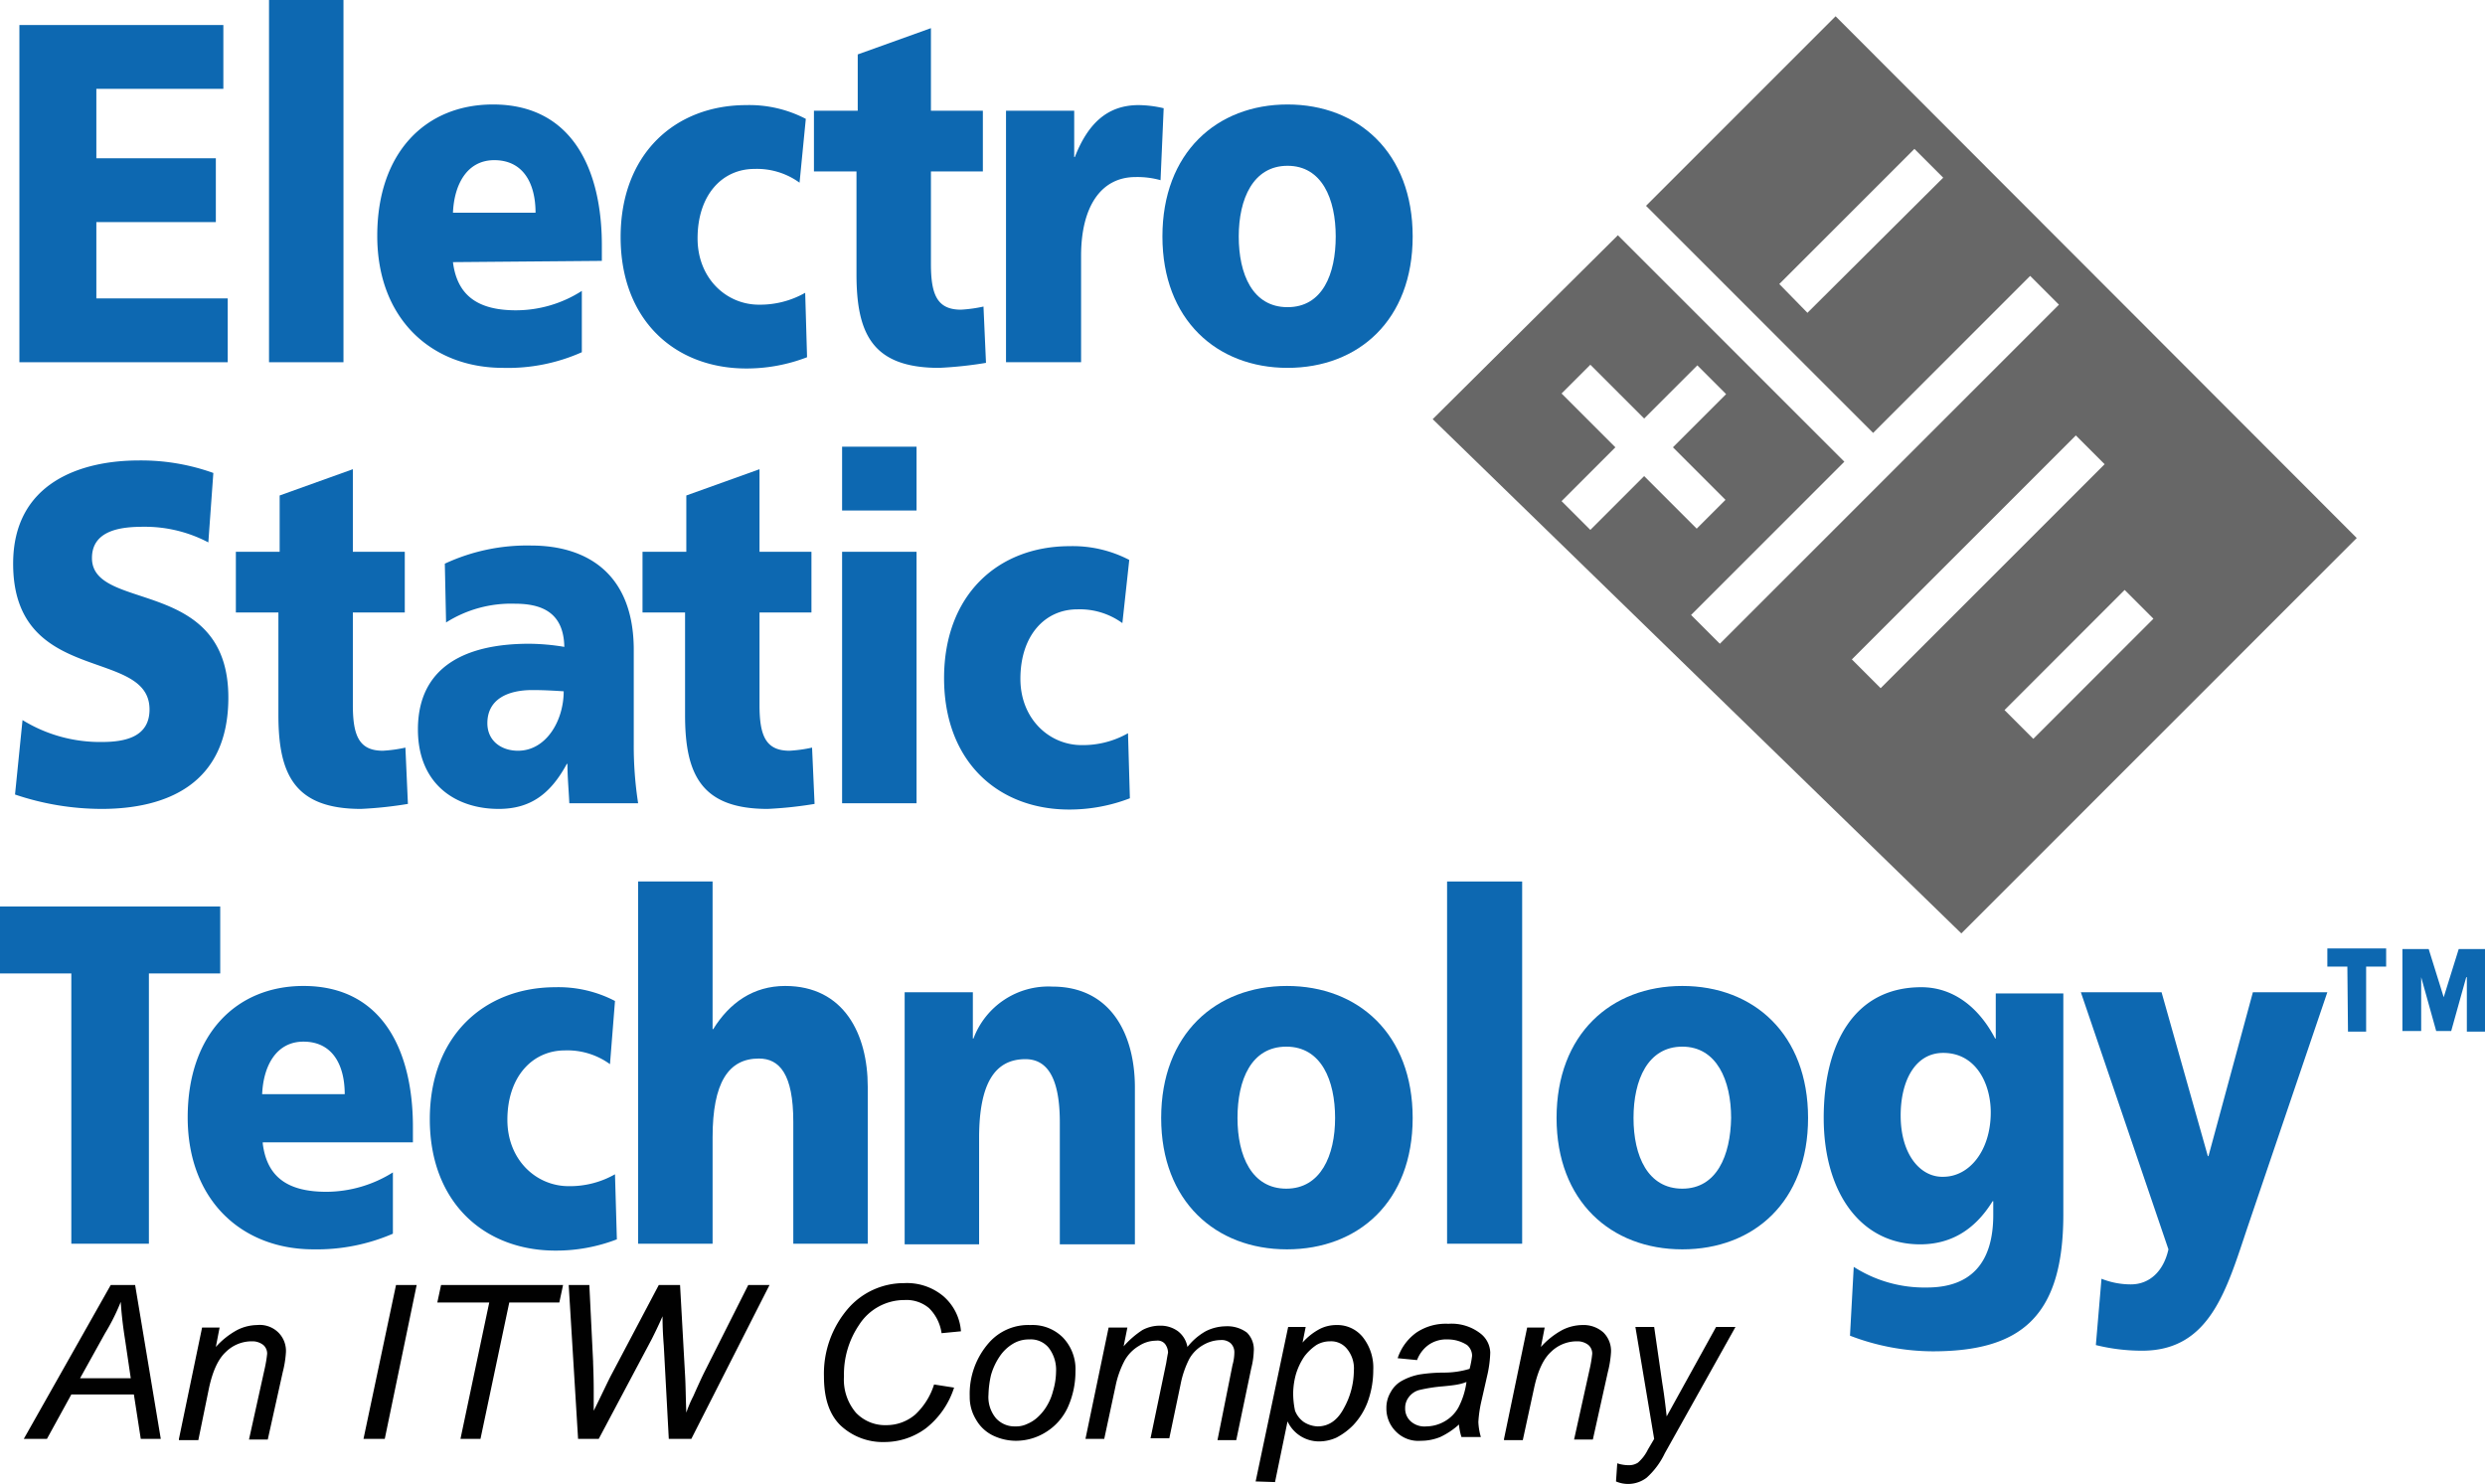 <?xml version="1.0" encoding="UTF-8"?> <svg xmlns="http://www.w3.org/2000/svg" id="Layer_1" data-name="Layer 1" viewBox="0 0 397.2 237.2"><path d="M111,281.4h32.6v10.2H123.3v11.1h19.1v10.2H123.3v12.2h21v10.2H111Z" transform="translate(-107.9 -277.4)" fill="#0d68b1"></path><path d="M150.9,277.4h11.9v57.9H150.9Z" transform="translate(-107.9 -277.4)" fill="#0d68b1"></path><path d="M180.3,319.3c.7,5.6,4.3,7.7,10.1,7.7a19.53,19.53,0,0,0,10.5-3.1v9.8a29,29,0,0,1-12.6,2.5c-11.4,0-20.1-7.8-20.1-21.1s7.7-21,18.5-21c12.8,0,17.4,10.6,17.4,22.5v2.5Zm13.2-7.9c0-4.6-1.9-8.4-6.6-8.4-4.3,0-6.4,3.8-6.6,8.4Z" transform="translate(-107.9 -277.4)" fill="#0d68b1"></path><path d="M235.7,306.6a11.59,11.59,0,0,0-7.2-2.2c-5.2,0-9.1,4.2-9.1,11.1,0,6.4,4.6,10.6,9.8,10.6a14.57,14.57,0,0,0,7.4-1.9l.3,10.3a26.9,26.9,0,0,1-9.7,1.8c-11.4,0-20.1-7.7-20.1-21s8.7-21.1,20.1-21.1a19.53,19.53,0,0,1,9.5,2.2Z" transform="translate(-107.9 -277.4)" fill="#0d68b1"></path><path d="M238,295.1h7v-9l11.7-4.2v13.2H265v9.7h-8.3v14.8c0,4.9,1,7.3,4.8,7.3a22.26,22.26,0,0,0,3.6-.5l.4,9a63.62,63.62,0,0,1-7.5.8c-10.7,0-13.2-5.5-13.2-15V304.8H238Z" transform="translate(-107.9 -277.4)" fill="#0d68b1"></path><path d="M293.4,306.2a13.72,13.72,0,0,0-4-.5c-5.5,0-8.7,4.7-8.7,12.6v17h-12V295.1h10.9v7.4h.1c2-5.1,5-8.3,10.2-8.3a18.25,18.25,0,0,1,4,.5Z" transform="translate(-107.9 -277.4)" fill="#0d68b1"></path><path d="M293.7,315.2c0-13.4,8.7-21.1,20-21.1s20,7.7,20,21.1-8.7,21-20,21S293.7,328.5,293.7,315.2Zm27.7,0c0-6-2.2-11.3-7.7-11.3s-7.8,5.3-7.8,11.3,2.2,11.3,7.8,11.3S321.4,321.2,321.4,315.2Z" transform="translate(-107.9 -277.4)" fill="#0d68b1"></path><path d="M111.5,392.5a23.61,23.61,0,0,0,12.7,3.5c3.9,0,7.6-.9,7.6-5.2,0-10-21.8-3.7-21.8-23.3,0-13,10.9-16.5,20.1-16.5a34.2,34.2,0,0,1,11.9,2l-.8,11.1a21.77,21.77,0,0,0-10.3-2.5c-3.1,0-8.3.3-8.3,5,0,8.7,21.8,2.9,21.8,22.3,0,14-10.1,17.8-20.3,17.8a43.42,43.42,0,0,1-13.8-2.3Z" transform="translate(-107.9 -277.4)" fill="#0d68b1"></path><path d="M145.6,365.6h7v-9l11.7-4.2v13.2h8.3v9.7h-8.3v14.8c0,4.9,1,7.3,4.8,7.3a22.26,22.26,0,0,0,3.6-.5l.4,9a63.62,63.62,0,0,1-7.5.8c-10.6,0-13.2-5.5-13.2-15V375.3h-6.8Z" transform="translate(-107.9 -277.4)" fill="#0d68b1"></path><path d="M198.9,405.8c-.1-2.2-.3-4.2-.3-6.3h-.1c-2.7,5-6,7.2-10.9,7.2-6.8,0-12.9-3.9-12.9-12.7,0-12.3,11.4-13.7,17.8-13.7a35.32,35.32,0,0,1,5.6.5c-.1-5.5-3.6-6.9-7.9-6.9a19.43,19.43,0,0,0-11,3l-.2-9.4a31.12,31.12,0,0,1,13.8-2.9c8.8,0,16.4,4.4,16.4,16.7v15a59.87,59.87,0,0,0,.7,9.5Zm-8.2-8.4c4.5,0,7.3-4.8,7.3-9.5-1.5-.1-3.2-.2-5-.2-4,0-7.2,1.5-7.2,5.3,0,2.8,2.2,4.4,4.9,4.4Z" transform="translate(-107.9 -277.4)" fill="#0d68b1"></path><path d="M210.6,365.6h7v-9l11.7-4.2v13.2h8.3v9.7h-8.3v14.8c0,4.9,1,7.3,4.8,7.3a22.26,22.26,0,0,0,3.6-.5l.4,9a63.62,63.62,0,0,1-7.5.8c-10.6,0-13.2-5.5-13.2-15V375.3h-6.8Z" transform="translate(-107.9 -277.4)" fill="#0d68b1"></path><path d="M254.4,359H242.5V348.8h11.9Zm-11.9,6.6h11.9v40.2H242.5Z" transform="translate(-107.9 -277.4)" fill="#0d68b1"></path><path d="M287.3,377a11.59,11.59,0,0,0-7.2-2.2c-5.2,0-9.1,4.2-9.1,11.1,0,6.4,4.6,10.6,9.8,10.6a14.57,14.57,0,0,0,7.4-1.9l.3,10.4a26.9,26.9,0,0,1-9.7,1.8c-11.4,0-20-7.7-20-21s8.6-21.1,20.1-21.1a19.53,19.53,0,0,1,9.5,2.2Z" transform="translate(-107.9 -277.4)" fill="#0d68b1"></path><path d="M119.3,433H107.9V422.3h35.2V433H131.7v43.2H119.3Z" transform="translate(-107.9 -277.4)" fill="#0d68b1"></path><path d="M149.9,460.2c.7,5.6,4.3,7.7,10.2,7.7a20.12,20.12,0,0,0,10.6-3.1v9.8a30.64,30.64,0,0,1-12.7,2.5c-11.4,0-20.1-7.8-20.1-21.1s7.8-21,18.5-21c12.8,0,17.5,10.6,17.5,22.5V460h-24Zm13.1-7.9c0-4.6-1.9-8.4-6.6-8.4-4.3,0-6.4,3.8-6.6,8.4Z" transform="translate(-107.9 -277.4)" fill="#0d68b1"></path><path d="M205.4,447.5a11.59,11.59,0,0,0-7.2-2.2c-5.2,0-9.2,4.2-9.2,11.1,0,6.4,4.6,10.6,9.8,10.6a14.57,14.57,0,0,0,7.4-1.9l.3,10.4a27,27,0,0,1-9.8,1.8c-11.4,0-20.1-7.7-20.1-21s8.7-21.1,20.1-21.1a19.53,19.53,0,0,1,9.5,2.2Z" transform="translate(-107.9 -277.4)" fill="#0d68b1"></path><path d="M209.9,418.3h11.9v23.6h.1c2.6-4.2,6.4-6.9,11.5-6.9,9.4,0,13.2,7.7,13.2,16.1v25.1H234.7V456.7c0-7.6-2.2-10.1-5.5-10.1-4.9,0-7.4,3.9-7.4,12.6v17H209.9Z" transform="translate(-107.9 -277.4)" fill="#0d68b1"></path><path d="M252.5,436h10.9v7.4h.1a12.78,12.78,0,0,1,12.6-8.3c9.4,0,13.2,7.7,13.2,16.1v25.1h-12V456.8c0-7.6-2.3-10.1-5.5-10.1-4.9,0-7.4,3.9-7.4,12.6v17H252.5V436Z" transform="translate(-107.9 -277.4)" fill="#0d68b1"></path><path d="M293.5,456.1c0-13.4,8.7-21.1,20.1-21.1s20.1,7.7,20.1,21.1-8.7,21-20.1,21S293.5,469.4,293.5,456.1Zm27.8,0c0-6-2.2-11.4-7.8-11.4s-7.8,5.3-7.8,11.4,2.3,11.3,7.8,11.3S321.3,462.1,321.3,456.1Z" transform="translate(-107.9 -277.4)" fill="#0d68b1"></path><path d="M339.2,418.3h12v57.9h-12Z" transform="translate(-107.9 -277.4)" fill="#0d68b1"></path><path d="M356.7,456.1c0-13.4,8.7-21.1,20.1-21.1s20.1,7.7,20.1,21.1-8.7,21-20.1,21S356.7,469.4,356.7,456.1Zm27.9,0c0-6-2.3-11.4-7.8-11.4S369,450,369,456.1s2.3,11.3,7.8,11.3,7.7-5.3,7.8-11.3Z" transform="translate(-107.9 -277.4)" fill="#0d68b1"></path><path d="M437.7,471.5c0,16.5-6.9,21.9-20.9,21.9a37.26,37.26,0,0,1-13.2-2.5l.6-11a20.94,20.94,0,0,0,11.7,3.3c6.9,0,10.6-3.8,10.6-11.6v-2.2h-.1c-2.9,4.7-6.8,6.9-11.6,6.9-9.5,0-15.4-8.3-15.4-20.2s4.9-20.9,15.6-20.9c5.1,0,9.2,3.2,11.8,8.2h.1v-7.2h10.8Zm-19.2-6c4.2,0,7.6-4.2,7.6-10.3,0-4.5-2.3-9.5-7.6-9.5-4.5,0-6.8,4.5-6.8,10,0,6.3,3.2,9.9,6.8,9.8Z" transform="translate(-107.9 -277.4)" fill="#0d68b1"></path><path d="M443.8,481.8a12.67,12.67,0,0,0,4.7.9c2.9,0,5.2-2,6-5.6l-14-41.1h12.9l7.4,26.2h.1L468,436h11.9l-12.7,37.4c-3.4,10.1-6,19.9-16.9,19.9a30.6,30.6,0,0,1-7.4-.9Z" transform="translate(-107.9 -277.4)" fill="#0d68b1"></path><path d="M483.1,431.9h-3.2V429h9.4v2.9h-3.2v10.4h-2.9Zm8.8-2.8h4.2l2.4,7.7,2.4-7.7h4.2v13.2h-2.9v-8.7h-.1l-2.4,8.6h-2.4l-2.4-8.6h0v8.6h-3Z" transform="translate(-107.9 -277.4)" fill="#0d68b1"></path><path d="M401.3,280,371,310.3l36.3,36.3,25.1-25.1,4.6,4.6-54.2,54.2-4.6-4.6,24.5-24.5L366.5,315l-29.6,29.4,84.5,82.2,63.2-63.2Zm-4.5,47.4-4.5-4.6,21.6-21.6,4.6,4.6Zm-34.7,34.7-4.6-4.6,8.6-8.6-8.6-8.6,4.6-4.6,8.6,8.6,8.5-8.5,4.6,4.6-8.5,8.5,8.4,8.4-4.6,4.6-8.4-8.4Zm46.4,25.3-4.6-4.6L439.7,347l4.6,4.6Zm19.8,3.5,19.2-19.2,4.6,4.6-19.2,19.2Z" transform="translate(-107.9 -277.4)" fill="#676767"></path><path d="M111.7,507.4l13.9-24.6h3.9l4.1,24.6h-3.2l-1.1-7.1h-10l-3.9,7.1Zm9-9.7h8.1l-.9-6.1c-.4-2.5-.6-4.5-.7-6.1a33.33,33.33,0,0,1-2.5,5Z" transform="translate(-107.9 -277.4)" fill="#010101"></path><path d="M136.5,507.4l3.7-17.8H143l-.6,3.1a12.67,12.67,0,0,1,3.4-2.7,7.22,7.22,0,0,1,3.2-.8,4.23,4.23,0,0,1,3.4,1.2,4.14,4.14,0,0,1,1.2,3.2,16.68,16.68,0,0,1-.5,3.1l-2.4,10.8h-3l2.5-11.3a20,20,0,0,0,.4-2.4,1.82,1.82,0,0,0-.6-1.4,2.79,2.79,0,0,0-1.8-.6,5.89,5.89,0,0,0-4.2,1.7c-1.2,1.1-2.1,3-2.7,5.8l-1.7,8.3h-3.1Z" transform="translate(-107.9 -277.4)" fill="#010101"></path><path d="M166,507.4l5.2-24.6h3.3l-5.1,24.6Z" transform="translate(-107.9 -277.4)" fill="#010101"></path><path d="M181.5,507.4l4.6-21.8h-8.3l.6-2.8h19.5l-.6,2.8h-8l-4.6,21.8Z" transform="translate(-107.9 -277.4)" fill="#010101"></path><path d="M200.3,507.4l-1.5-24.6h3.3l.6,12.2c0,.6.1,2.2.1,4.7v3.2c1.4-2.8,2.3-4.8,2.9-5.9l7.5-14.2h3.4l.8,14.4c.1,1.6.1,3.6.2,6a19.07,19.07,0,0,1,1.1-2.6q1.2-2.7,1.8-3.9l7-13.9h3.4l-12.5,24.6h-3.6l-.8-14.9c-.1-1.3-.2-2.8-.2-4.7-.7,1.6-1.3,2.8-1.7,3.6l-8.5,16Z" transform="translate(-107.9 -277.4)" fill="#010101"></path><path d="M257.2,498.7l3.2.5a13.47,13.47,0,0,1-4.5,6.5,11.13,11.13,0,0,1-6.6,2.2,9.88,9.88,0,0,1-7.1-2.7c-1.8-1.8-2.6-4.4-2.6-7.8a15.92,15.92,0,0,1,4-11,11.82,11.82,0,0,1,8.8-3.9,9.08,9.08,0,0,1,6.3,2.1,8.21,8.21,0,0,1,2.8,5.6l-3.1.3a7,7,0,0,0-2-4,5.59,5.59,0,0,0-3.9-1.3,8.6,8.6,0,0,0-7.3,4,14.06,14.06,0,0,0-2.4,8.2,8.15,8.15,0,0,0,1.9,5.8,6.42,6.42,0,0,0,4.9,2,7.07,7.07,0,0,0,4.6-1.7A11.13,11.13,0,0,0,257.2,498.7Z" transform="translate(-107.9 -277.4)" fill="#010101"></path><path d="M262.9,500.6A12.34,12.34,0,0,1,266,492a8.36,8.36,0,0,1,6.6-2.8,6.85,6.85,0,0,1,5.2,2,7.29,7.29,0,0,1,2,5.4,13.88,13.88,0,0,1-1.2,5.7,9.13,9.13,0,0,1-3.5,4,9,9,0,0,1-4.8,1.4,8.49,8.49,0,0,1-3.8-.9,6.27,6.27,0,0,1-2.6-2.5A6.86,6.86,0,0,1,262.9,500.6Zm3-.3a5.27,5.27,0,0,0,1.2,3.8,4,4,0,0,0,3.1,1.3,4.06,4.06,0,0,0,1.9-.4,5.67,5.67,0,0,0,1.8-1.2,7.94,7.94,0,0,0,1.4-1.8,8.49,8.49,0,0,0,.9-2.2,11.27,11.27,0,0,0,.5-3.2,5.76,5.76,0,0,0-1.2-3.8,3.7,3.7,0,0,0-3.1-1.3,4.84,4.84,0,0,0-2.6.7,6.69,6.69,0,0,0-2.1,2,10.32,10.32,0,0,0-1.4,3,15.46,15.46,0,0,0-.4,3.1Z" transform="translate(-107.9 -277.4)" fill="#010101"></path><path d="M281.4,507.4l3.7-17.8h3l-.6,3a14.75,14.75,0,0,1,3-2.6,5.92,5.92,0,0,1,2.9-.7,4.68,4.68,0,0,1,2.8.9,4.07,4.07,0,0,1,1.5,2.5,9.89,9.89,0,0,1,2.9-2.5,7.22,7.22,0,0,1,3.2-.8,5.24,5.24,0,0,1,3.4,1,3.77,3.77,0,0,1,1.1,3,12.59,12.59,0,0,1-.4,2.7l-2.4,11.5h-3l2.4-12a7.61,7.61,0,0,0,.3-2.1,2,2,0,0,0-.6-1.4,2.2,2.2,0,0,0-1.6-.5,5.66,5.66,0,0,0-2.8.8,5.81,5.81,0,0,0-2.2,2.2,15.3,15.3,0,0,0-1.4,4.1l-1.8,8.6h-3l2.5-12c.1-.6.2-1.2.3-1.7a2.39,2.39,0,0,0-.5-1.4,1.55,1.55,0,0,0-1.4-.5,5,5,0,0,0-2.7.8,6.34,6.34,0,0,0-2.3,2.3,15,15,0,0,0-1.5,4.2l-1.8,8.4Z" transform="translate(-107.9 -277.4)" fill="#010101"></path><path d="M308.6,514.2l5.2-24.7h2.8l-.5,2.5a9.73,9.73,0,0,1,2.8-2.2,5.83,5.83,0,0,1,2.6-.6,5.22,5.22,0,0,1,4.2,1.9,7.85,7.85,0,0,1,1.7,5.3,14.81,14.81,0,0,1-.9,5.1,11,11,0,0,1-2.3,3.7,10.52,10.52,0,0,1-2.7,2,6.71,6.71,0,0,1-2.8.6,5.54,5.54,0,0,1-5-3.2l-2,9.7Zm6-14.1a13.33,13.33,0,0,0,.3,2.8,4,4,0,0,0,1.4,1.8,4.39,4.39,0,0,0,2.2.7c1.8,0,3.2-1,4.2-2.9a12.51,12.51,0,0,0,1.6-6,4.91,4.91,0,0,0-1.1-3.5,3.26,3.26,0,0,0-2.7-1.2,4.28,4.28,0,0,0-2.2.6,8.13,8.13,0,0,0-1.9,1.8,10.32,10.32,0,0,0-1.4,3,11.93,11.93,0,0,0-.4,2.9Z" transform="translate(-107.9 -277.4)" fill="#010101"></path><path d="M341.1,505.1a12.09,12.09,0,0,1-3,2,8.15,8.15,0,0,1-3.1.6,5,5,0,0,1-4-1.5,5.14,5.14,0,0,1-1.5-3.7,4.84,4.84,0,0,1,.7-2.6,4.45,4.45,0,0,1,1.8-1.8,9.38,9.38,0,0,1,2.8-1,25.61,25.61,0,0,1,3.9-.3,14,14,0,0,0,4.1-.6,15.52,15.52,0,0,0,.4-2.1,2.29,2.29,0,0,0-.8-1.7,5.61,5.61,0,0,0-3.1-.9,4.91,4.91,0,0,0-3.1.9,5.28,5.28,0,0,0-1.8,2.4l-3.1-.3a8.16,8.16,0,0,1,3-4.1,8.39,8.39,0,0,1,5.1-1.4,7.51,7.51,0,0,1,5.2,1.6,4,4,0,0,1,1.5,3,18.59,18.59,0,0,1-.4,3.3l-1,4.4a19.93,19.93,0,0,0-.5,3.4,10,10,0,0,0,.4,2.4h-3.1A8.78,8.78,0,0,1,341.1,505.1Zm1.2-6.8a7.37,7.37,0,0,1-1.4.4q-.75.15-2.4.3a25,25,0,0,0-3.8.6,3.09,3.09,0,0,0-1.6,1.1,2.79,2.79,0,0,0-.6,1.8,2.72,2.72,0,0,0,.9,2.1,3.29,3.29,0,0,0,2.5.8,6,6,0,0,0,2.9-.8,5.81,5.81,0,0,0,2.2-2.2,12.26,12.26,0,0,0,1.3-4.1Z" transform="translate(-107.9 -277.4)" fill="#010101"></path><path d="M348.3,507.4l3.7-17.8h2.8l-.6,3.1a12.67,12.67,0,0,1,3.4-2.7,7.22,7.22,0,0,1,3.2-.8,4.75,4.75,0,0,1,3.4,1.2,4.14,4.14,0,0,1,1.2,3.2,16.68,16.68,0,0,1-.5,3.1l-2.4,10.8h-3l2.5-11.3a20,20,0,0,0,.4-2.4,1.82,1.82,0,0,0-.6-1.4,2.79,2.79,0,0,0-1.8-.6,5.89,5.89,0,0,0-4.2,1.7c-1.2,1.1-2.1,3-2.7,5.8l-1.8,8.3h-3Z" transform="translate(-107.9 -277.4)" fill="#010101"></path><path d="M366.2,514.2l.2-2.9a5.66,5.66,0,0,0,1.8.3,2.6,2.6,0,0,0,1.5-.4,6.52,6.52,0,0,0,1.6-2.1l1-1.7-3-17.9h3l1.3,9c.3,1.8.5,3.5.7,5.3l7.9-14.3h3.1L374,509.7a12.42,12.42,0,0,1-2.9,3.9,4.89,4.89,0,0,1-4.9.6Z" transform="translate(-107.9 -277.4)" fill="#010101"></path></svg> 